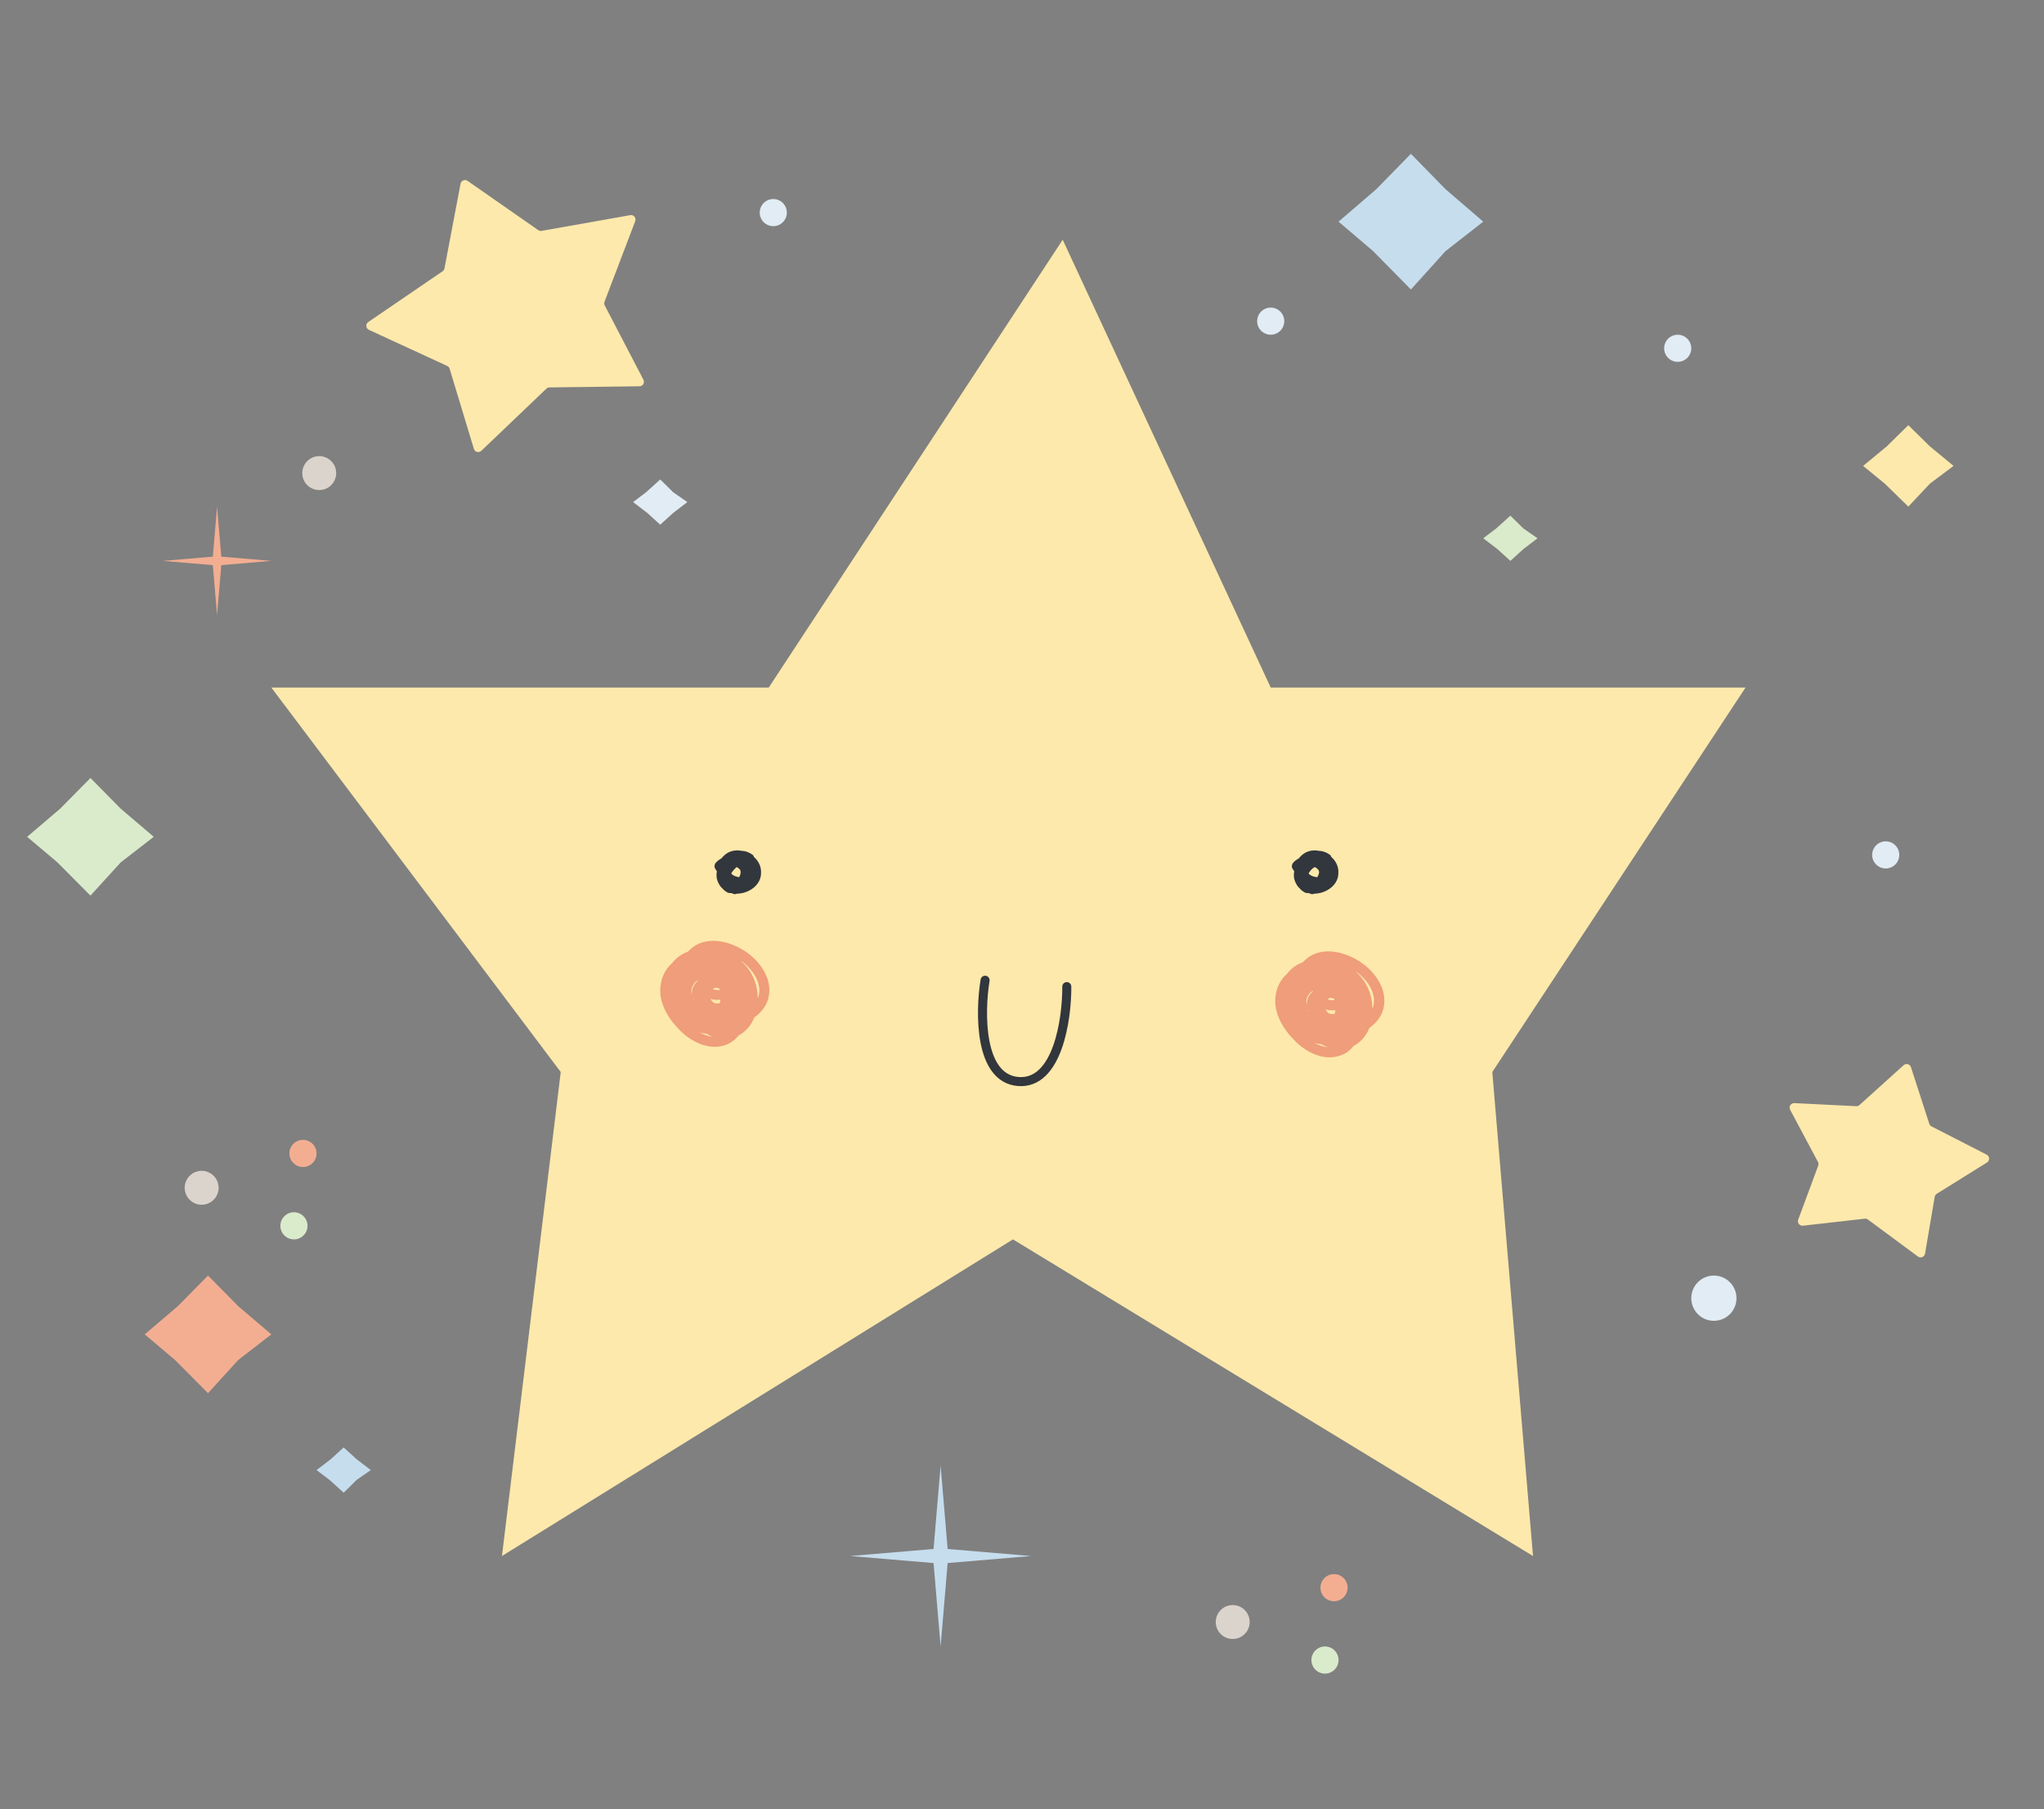 <?xml version="1.0" encoding="UTF-8"?> <svg xmlns="http://www.w3.org/2000/svg" width="226" height="200" viewBox="0 0 226 200" fill="none"><rect x="0" y="0" width="226" height="200" fill="#808080" stroke="none"/> <path d="M50.922 20.311C50.989 19.955 51.401 19.787 51.699 19.994L59.513 25.438C59.621 25.513 59.755 25.543 59.886 25.52L69.681 23.783C70.063 23.715 70.374 24.09 70.235 24.453L66.84 33.353C66.789 33.486 66.798 33.635 66.864 33.762L71.141 41.968C71.313 42.298 71.077 42.694 70.704 42.699L60.755 42.823C60.629 42.825 60.508 42.874 60.416 42.961L53.219 49.831C52.949 50.088 52.503 49.971 52.395 49.614L49.713 40.758C49.671 40.621 49.573 40.509 49.443 40.449L40.793 36.463C40.44 36.301 40.399 35.815 40.72 35.596L48.935 29.986C49.044 29.912 49.12 29.797 49.144 29.667L50.922 20.311Z" fill="#FDE9AB"></path> <path d="M210.479 117.746C210.748 117.504 211.178 117.619 211.289 117.964L213.315 124.218C213.356 124.344 213.445 124.449 213.563 124.509L219.658 127.633C220.003 127.81 220.024 128.297 219.694 128.502L214.144 131.96C214.023 132.036 213.939 132.16 213.915 132.301L212.848 138.574C212.785 138.942 212.357 139.114 212.057 138.892L206.531 134.807C206.43 134.732 206.303 134.698 206.178 134.712L199.349 135.487C198.979 135.529 198.694 135.166 198.824 134.817L201.036 128.85C201.086 128.716 201.075 128.567 201.008 128.441L197.931 122.671C197.748 122.328 198.009 121.917 198.397 121.936L205.237 122.278C205.37 122.285 205.499 122.239 205.597 122.15L210.479 117.746Z" fill="#FDE9AB"></path> <path d="M117.5 26.5L85 76H30L62 118.5L55.5 172L112 137L169.5 172L165 118.5L193 76H140.5L117.5 26.5Z" fill="#FDE9AB"></path> <circle cx="208.5" cy="94.5" r="1.5" fill="#E1ECF4"></circle> <circle cx="185.5" cy="38.5" r="1.5" fill="#E1ECF4"></circle> <circle cx="140.5" cy="35.5" r="1.5" fill="#E1ECF4"></circle> <circle cx="85.5" cy="23.5" r="1.5" fill="#E1ECF4"></circle> <path d="M213.391 49.348L216 51.5L213.391 53.456L211 56L208.391 53.456L206 51.5L208.609 49.348L211 47L213.391 49.348Z" fill="#FDE9AB"></path> <path d="M26.348 144.391L30 147.5L26.348 150.326L23 154L19.348 150.326L16 147.5L19.652 144.391L23 141L26.348 144.391Z" fill="#F3AE92"></path> <path d="M159.826 20.913L164 24.5L159.826 27.761L156 32L151.826 27.761L148 24.5L152.174 20.913L156 17L159.826 20.913Z" fill="#C6DDEE"></path> <path d="M168.435 60.696L170 59.5L168.435 58.413L167 57L165.435 58.413L164 59.5L165.565 60.696L167 62L168.435 60.696Z" fill="#DAEBCB"></path> <path d="M74.435 56.696L76 55.5L74.435 54.413L73 53L71.435 54.413L70 55.5L71.565 56.696L73 58L74.435 56.696Z" fill="#E1ECF4"></path> <path d="M39.435 161.304L41 162.5L39.435 163.587L38 165L36.435 163.587L35 162.5L36.565 161.304L38 160L39.435 161.304Z" fill="#C6DDEE"></path> <circle r="1.5" transform="matrix(-1 0 0 1 146.5 183.5)" fill="#DAEBCB"></circle> <circle r="1.5" transform="matrix(-1 0 0 1 32.5 135.5)" fill="#DAEBCB"></circle> <circle r="1.875" transform="matrix(-0.966 0.259 0.259 0.966 136.297 179.297)" fill="#DBD4CC"></circle> <circle r="1.875" transform="matrix(-0.966 0.259 0.259 0.966 22.297 131.297)" fill="#DBD4CC"></circle> <circle cx="147.5" cy="175.5" r="1.5" fill="#F3AE92"></circle> <circle cx="33.5" cy="127.5" r="1.5" fill="#F3AE92"></circle> <circle cx="189.5" cy="143.5" r="2.5" fill="#E1ECF4"></circle> <path d="M104 182L104.778 172.778L114 172L104.778 171.222L104 162L103.222 171.222L94 172L103.222 172.778L104 182Z" fill="#C6DDEE"></path> <circle r="1.875" transform="matrix(-0.966 0.259 0.259 0.966 35.297 52.297)" fill="#DBD4CC"></circle> <path d="M13.348 89.391L17 92.5L13.348 95.326L10 99L6.348 95.326L3 92.5L6.652 89.391L10 86L13.348 89.391Z" fill="#DAEBCB"></path> <path d="M24 68L24.467 62.467L30 62L24.467 61.533L24 56L23.533 61.533L18 62L23.533 62.467L24 68Z" fill="#F3AE92"></path> <path d="M145.101 98.84C144.975 98.84 144.892 98.798 144.808 98.757C144.767 98.757 144.725 98.715 144.641 98.715C144.6 98.715 144.516 98.715 144.474 98.715C144.391 98.715 144.307 98.674 144.224 98.632C144.015 98.507 143.848 98.383 143.723 98.216C143.514 98.05 143.389 97.842 143.264 97.592C143.055 97.177 143.013 96.761 143.097 96.303L142.93 96.054C142.804 95.887 142.804 95.638 142.93 95.43C143.097 95.222 143.347 95.014 143.598 94.889C143.806 94.64 144.015 94.432 144.307 94.265C144.767 94.016 145.309 93.933 145.852 94.057C146.27 94.057 146.687 94.224 147.021 94.473C147.105 94.515 147.146 94.598 147.188 94.681V94.723C147.731 95.18 148.023 95.846 147.981 96.511C147.981 97.551 147.146 98.424 145.936 98.715C145.685 98.757 145.435 98.798 145.226 98.798C145.226 98.84 145.184 98.84 145.101 98.84ZM144.683 96.553C144.85 96.761 145.142 96.885 145.393 96.927C145.476 96.927 145.56 96.969 145.643 96.969C145.727 96.844 145.936 96.469 145.81 96.22C145.727 96.054 145.56 95.929 145.351 95.846C145.059 96.012 144.85 96.261 144.683 96.553Z" fill="#32363D"></path> <path d="M81.265 98.84C81.14 98.84 81.056 98.798 80.973 98.757C80.931 98.757 80.889 98.715 80.806 98.715C80.764 98.715 80.68 98.715 80.639 98.715C80.555 98.715 80.472 98.674 80.388 98.632C80.179 98.507 80.012 98.383 79.887 98.216C79.678 98.05 79.553 97.842 79.428 97.592C79.219 97.177 79.177 96.761 79.261 96.303L79.094 96.054C78.969 95.887 78.969 95.638 79.094 95.43C79.261 95.222 79.511 95.014 79.762 94.889C79.971 94.64 80.179 94.432 80.472 94.265C80.931 94.016 81.474 93.933 82.016 94.057C82.434 94.057 82.851 94.224 83.185 94.473C83.269 94.515 83.311 94.598 83.352 94.681V94.723C83.895 95.18 84.187 95.846 84.146 96.511C84.146 97.551 83.311 98.424 82.1 98.715C81.849 98.757 81.599 98.798 81.39 98.798C81.39 98.84 81.348 98.84 81.265 98.84ZM80.847 96.553C81.014 96.761 81.307 96.885 81.557 96.927C81.599 96.927 81.682 96.969 81.724 96.969C81.891 96.677 81.933 96.386 81.849 96.178C81.766 96.054 81.641 95.929 81.432 95.846C81.223 96.054 81.014 96.261 80.847 96.553Z" fill="#32363D"></path> <path d="M79.02 115.715C77.559 115.715 76.014 114.842 74.97 113.678C73.885 112.555 73.258 111.349 73.05 110.184C72.841 108.77 73.3 107.356 74.26 106.524C74.594 106.108 74.97 105.734 75.429 105.485C75.638 105.36 75.847 105.277 76.056 105.193C76.264 104.985 76.473 104.778 76.724 104.611C78.101 103.696 80.064 103.821 81.984 104.902C84.03 106.067 85.658 108.396 84.865 110.642C84.573 111.432 84.03 112.014 83.404 112.471C83.028 113.428 82.36 114.093 81.65 114.468C81.4 114.8 81.066 115.092 80.69 115.299C80.147 115.591 79.604 115.715 79.02 115.715ZM77.266 114.093C77.767 114.343 78.268 114.551 78.769 114.592C78.561 114.509 78.31 114.385 78.101 114.26C77.851 114.218 77.6 114.218 77.392 114.135C77.35 114.135 77.308 114.093 77.266 114.093ZM78.561 110.392C78.644 110.6 78.811 110.808 79.02 110.891C79.187 110.933 79.354 110.933 79.563 110.891C79.604 110.808 79.646 110.683 79.646 110.558C79.646 110.558 79.646 110.558 79.646 110.517C79.479 110.517 79.27 110.517 79.062 110.517C78.895 110.517 78.728 110.475 78.561 110.392ZM76.724 110.558C76.765 110.6 76.765 110.6 76.807 110.642C76.765 110.558 76.724 110.475 76.682 110.392C76.682 110.475 76.682 110.517 76.724 110.558ZM81.859 106.15C81.901 106.192 81.984 106.233 82.026 106.316C83.153 107.314 83.779 108.812 83.779 110.35C83.779 110.309 83.821 110.309 83.821 110.267C84.364 108.77 83.237 107.106 81.859 106.15ZM76.431 109.519C76.431 109.685 76.473 109.81 76.515 109.935C76.431 109.352 76.724 108.77 77.183 108.396V108.354C77.016 108.437 76.891 108.52 76.765 108.687C76.557 108.936 76.473 109.228 76.431 109.519ZM78.811 109.311C78.936 109.394 79.103 109.435 79.27 109.435C79.396 109.435 79.521 109.435 79.604 109.435C79.604 109.394 79.563 109.311 79.521 109.269C79.437 109.228 79.354 109.228 79.27 109.186C79.145 109.186 79.02 109.186 78.895 109.269C78.853 109.269 78.853 109.269 78.811 109.311Z" fill="#EF9D7A"></path> <path d="M147.02 116.88C145.559 116.88 144.014 116.006 142.97 114.842C141.885 113.719 141.258 112.513 141.05 111.349C140.841 109.935 141.3 108.521 142.26 107.689C142.594 107.273 142.97 106.899 143.429 106.649C143.638 106.524 143.847 106.441 144.056 106.358C144.264 106.15 144.473 105.942 144.724 105.776C146.101 104.861 148.064 104.985 149.984 106.067C152.03 107.231 153.658 109.56 152.865 111.806C152.573 112.596 152.03 113.178 151.404 113.636C151.028 114.592 150.36 115.258 149.65 115.632C149.4 115.965 149.066 116.256 148.69 116.464C148.105 116.755 147.563 116.88 147.02 116.88ZM145.266 115.258C145.767 115.507 146.268 115.715 146.769 115.757C146.561 115.674 146.31 115.549 146.101 115.424C145.851 115.383 145.6 115.383 145.392 115.299C145.308 115.258 145.266 115.258 145.266 115.258ZM146.561 111.556C146.644 111.764 146.811 111.972 147.02 112.056C147.187 112.097 147.354 112.097 147.563 112.056C147.604 111.972 147.646 111.848 147.646 111.723C147.646 111.723 147.646 111.723 147.646 111.681C147.479 111.681 147.27 111.681 147.062 111.681C146.895 111.681 146.728 111.64 146.561 111.556ZM144.682 111.723C144.724 111.764 144.724 111.764 144.765 111.806C144.724 111.723 144.682 111.64 144.64 111.556C144.64 111.598 144.682 111.681 144.682 111.723ZM149.817 107.314C149.859 107.356 149.942 107.398 149.984 107.481C151.111 108.479 151.738 109.976 151.738 111.515C151.738 111.473 151.779 111.473 151.779 111.432C152.322 109.935 151.237 108.271 149.817 107.314ZM144.431 110.683C144.431 110.849 144.473 110.974 144.515 111.099C144.431 110.517 144.724 109.935 145.183 109.56V109.519C145.016 109.602 144.891 109.685 144.765 109.851C144.557 110.101 144.431 110.392 144.431 110.683ZM146.769 110.434C146.895 110.517 147.062 110.558 147.229 110.558C147.354 110.558 147.479 110.558 147.563 110.558C147.563 110.517 147.521 110.434 147.479 110.392C147.396 110.35 147.312 110.35 147.229 110.309C147.103 110.309 146.978 110.309 146.853 110.392C146.853 110.434 146.811 110.434 146.769 110.434Z" fill="#EF9D7A"></path> <path d="M108.918 108.355C108.335 111.946 108.253 119.212 112.59 119.55C116.927 119.888 117.973 112.697 117.953 109.06" stroke="#32363D" stroke-linecap="round"></path> </svg> 